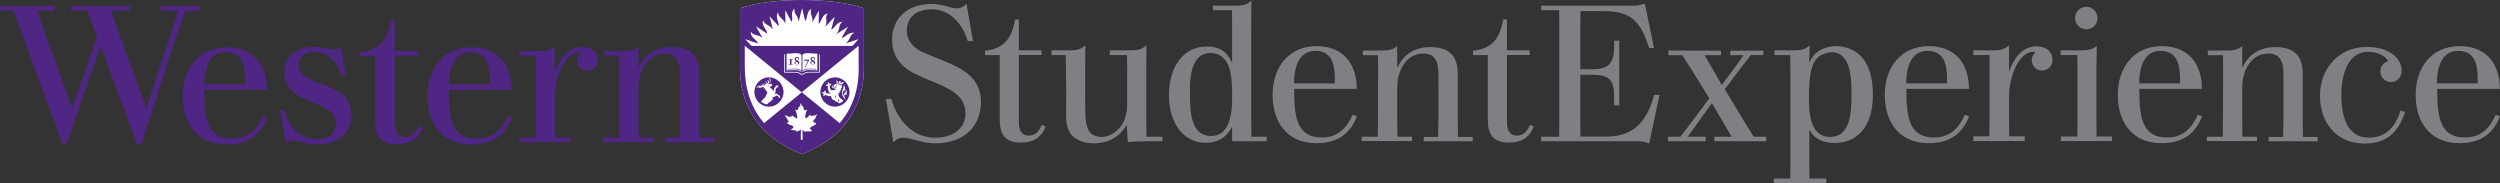 <?xml version="1.0" encoding="utf-8"?>
<!-- Generator: Adobe Illustrator 22.1.0, SVG Export Plug-In . SVG Version: 6.00 Build 0)  -->
<svg version="1.1" id="Layer_1" xmlns="http://www.w3.org/2000/svg" xmlns:xlink="http://www.w3.org/1999/xlink" x="0px" y="0px"
	 viewBox="0 0 1321.9 96.9" style="enable-background:new 0 0 1321.9 96.9;" xml:space="preserve">
<rect x="0" y="0" width="1321.9" height="96.9" fill="#333333" stroke="none"/>
<style type="text/css">
	.st0{fill:#4F2683;}
	.st1{fill:#FFFFFF;}
	.st2{fill:#807F83;}
</style>
<g>
	<g>
		<g>
			<path class="st0" d="M180.3,24.6c-0.9,1-2.2,1.6-3.7,1.6c-3.4,0-5.5-1.4-10.6-1.4c-8.8,0-15.7,4.8-15.7,13.5
				c0,17.8,27.3,14,27.3,26.8c0,5.8-4.2,8.6-9.5,8.6c-9.8,0-15.5-6.4-17.7-15.7h-2.4l3.3,17.9c1.1-1.2,2.5-1.7,3.8-1.7
				c2.8,0,6.4,2.2,12.8,2.2c10.2,0,17.9-5.7,17.9-15.4c0-19.3-27.8-14.2-27.8-26.7c0-4,2.8-6.9,7.9-6.9c8.1,0,12.6,5.7,14.6,12.5
				h2.4L180.3,24.6z M318.8,72.7v2.5h26.7v-2.5h-7.9v-26c0-9.3,4.8-18.3,13.8-18.3c5.1,0,8.2,2.9,8.2,10.4v33.9h-7.9v2.5h26v-2.5
				h-7.9V39.1c0-10-4.9-14.3-14.7-14.3c-8.2,0-14.2,4-17.3,10.8h-0.2v-11c-1.3,1.1-3.2,2.4-7.6,2.4c-2.9,0-10.6,0-10.6,0v2.5h8v43.2
				H318.8z M221.3,66.7c-1.3,2.9-3.4,5.8-7.1,5.8c-3.8,0-5.4-2.4-5.4-8.3V29.5h12.3V27h-12.3V10.5h-2.1
				c-1.4,10.7-6.7,16.1-16.4,17.1v2l0,0h0h8.1v34.2c0,6.4,1.2,12.5,11.7,12.5c6.6,0,10.5-3,12.6-7l0.8-1.6L221.3,66.7z M316.2,31.8
				c0-4-2.9-7-8.4-7c-8.1,0-12.2,7.3-14.3,13.1h-0.1V24.4c-1.6,1.3-3.3,2.6-7.6,2.6c-3.1,0-11.2,0-11.2,0v2.5h8.6v43.2h-8.6v2.5
				h27.1v-2.5h-8.3V51.4c0-11.3,5.6-23.7,12.7-23.7c0.5,0,0.9,0.1,1.2,0.2c-1.2,1-2,2.5-2,4.2c0,3.1,2.4,5.4,5.4,5.4
				C313.9,37.5,316.2,34.8,316.2,31.8z M139,61.4c-2.8,6.6-7.5,11.9-16.2,11.9c-12.9,0-14.8-9.8-14.8-24.9v-0.8h33.2
				c0-13.4-7.4-22.6-21.3-22.6c-15.1,0-23.3,11.7-23.3,25.7c0,14.7,7.7,25.7,23.2,25.7c9.6,0,17.4-3.6,21.5-14.3L139,61.4z
				 M108.1,42.3c0.5-7.5,3.3-14.7,11.1-14.7c8.4,0,10.2,6.5,10.4,13.5c0,0.6,0,2.9,0,3.5H108C108,43.8,108,43,108.1,42.3z
				 M268.4,61.4c-2.8,6.6-7.5,11.9-16.2,11.9c-12.9,0-14.8-9.8-14.8-24.9v-0.8h33.2c0-13.4-7.4-22.6-21.3-22.6
				C234.2,25,226,36.7,226,50.7c0,14.7,7.7,25.7,23.2,25.7c9.6,0,17.4-3.6,21.5-14.3L268.4,61.4z M237.5,42.3
				c0.5-7.5,3.3-14.7,11.1-14.7c8.4,0,10.2,6.5,10.4,13.5c0,0.6,0,2.9,0,3.5h-21.6C237.4,43.8,237.4,43,237.5,42.3z M53.2,24.4
				c-4.4,12.7-18.1,52-18.1,52h-2l-22.4-61L7,5.6H0V3.2h28.7v2.5h-9l2.8,8.2L38.1,57h0.2l13-37.5L46.2,5.6h-8.7V3.2h31.3v2.5H58.7
				l2.8,8L77.3,57h0.2l14.1-43.2L94,5.6h-9V3.2h20.3v2.5h-7.3l-3.2,9L74.7,76.3h-2.2L53.2,24.4z"/>
			<g>
				<path class="st1" d="M456.8,33.7l0-29.3C449.2,1.7,437.3,0,423.8,0c-13.2,0-24.9,1.7-32.5,4.4l0,29.7c0,4.4-0.2,12.1,3.8,21.4
					c5,11.5,14.5,20.2,28.2,25.7l0.7,0.3l0.7-0.3c13.7-5.4,23.3-14.1,28.2-25.7C457,46.3,456.8,37.9,456.8,33.7z"/>
				<path class="st0" d="M456.8,33.7l0-29.3C449.2,1.7,437.3,0,423.8,0c-13.2,0-24.9,1.7-32.5,4.4l0,29.7c0,4.4-0.2,12.1,3.8,21.4
					c5,11.5,14.5,20.2,28.2,25.7l0.7,0.3l0.7-0.3c13.7-5.4,23.3-14.1,28.2-25.7C457,46.3,456.8,37.9,456.8,33.7z M431.2,65.8
					c-0.1,0-0.3,0.1-0.5,0.2c-0.1,0-0.1,0.1-0.2,0.1c0,0.1,0,0.1,0.1,0.2c-0.1,0.3-0.8,0.3-1.1,0.4c-0.2,0.1-0.5,0.3-0.6,0.5
					c-0.1,0.2-0.1,0.1-0.3,0.2c-0.4,0.1-0.3,0.4-0.2,0.7c0.1,0.3,0.3,0.5,0.6,0.7c0.1,0.1,0.5,0.2,0.7,0.2c-0.2,0.2-0.5,0.2-0.8,0.3
					c-0.2,0.1-0.3,0.2-0.5,0.2c-0.2,0-0.4,0-0.5,0c-0.3-0.1-0.5,0-0.8,0c-0.2,0-0.3,0-0.5-0.1c-0.1,0-0.2-0.1-0.3-0.2
					c-0.2,0,0,0.3,0,0.4c-0.3,0.3-1-0.1-1.3-0.3c-0.2-0.1-0.4-0.5-0.7-0.6c0,0.3,0,0.6,0,0.9c0,0.9,0.1,1.8,0.1,2.7
					c0,0.5,0,1.1,0,1.6h-1l0.1-5.3c-0.3,0-0.4,0.3-0.7,0.4c-0.2,0.1-0.3,0-0.5,0.1c-0.2,0.1-0.2,0.2-0.4,0.3
					c-0.2,0.1-0.3,0.1-0.5,0.1c-0.2,0-0.5,0-0.6-0.2c0.1-0.2,0-0.4-0.1-0.5c-0.2-0.1-0.4,0-0.5,0.1c-0.7,0.2-1.5-0.3-2.2-0.5
					c0,0,1.5-0.3,1.5-1.2c0-0.2-0.1-0.5-0.3-0.6c-0.2-0.1-0.5-0.3-0.8-0.4c-0.4-0.1-0.6,0-0.9-0.1c0-0.1-0.2-0.3-0.3-0.4
					c-0.2-0.1-0.3-0.2-0.5-0.2c-0.3-0.2-0.8-0.4-0.6-0.8c0.2,0.1,0.5,0.2,0.7,0c0.2-0.1,0.2-0.2,0.2-0.4c0-0.3-0.3-0.5-0.4-0.7
					c-0.1-0.2-0.2-0.3-0.3-0.5c-0.1-0.1-0.4-0.1-0.4-0.4c0.3,0.1,0.4-0.1,0.2-0.3c-0.2-0.2-0.5-0.3-0.6-0.6
					c-0.1-0.2-0.2-0.5-0.2-0.8c0-0.1,0-0.3,0.1-0.3c0.1,0,0.1,0.1,0.2,0.2c0.2,0.3,0.5,0.4,0.7,0.5c0.3,0.2,0.5,0.3,0.9,0.3
					c0.7,0.1,1.2,0,1.6-0.4c0.1-0.1,0.3-0.2,0.3-0.2c0.1,0.2,0.5,0.6,0.9,0.7c0.3,0.1,0.6,0.5,0.8,0.6c0.5,0.4,0.8,0.2,0.8-0.2
					c0-0.4-0.1-0.8-0.2-1.2c-0.1-0.6-0.2-0.8-0.3-1.4c0-0.4-0.2-0.7-0.4-0.9c-0.1-0.2-0.3-0.9,0.1-0.7c0.2,0.1,0.5,0.3,0.7,0.2
					c0.5-0.1,0.6-0.7,0.7-1.1c0.1-0.2,0.1-0.4,0.1-0.6c0-0.1,0.1-0.2,0.2-0.2c0,0.1,0.1,0.2,0.2,0.2c0.2,0,0.4-0.4,0.4-0.6
					c0-0.2,0.1-0.4,0.1-0.6c0.1-0.3,0.1-0.6,0.3-0.9c0.1,0.2,0.1,0.6,0.2,0.7c0.1,0.3,0.2,0.7,0.4,0.9c0.2,0.2,0.4,0.3,0.6,0.2
					c0.1,0.3,0.1,1.3,0.4,1.8c0.2,0.3,0.4,0.4,0.6,0.4c0.2,0,0.4-0.1,0.5-0.2c0.2-0.1,0.4-0.3,0.5-0.3c0.1,0,0.1,0,0.1,0.1
					c0,0.2-0.3,0.8-0.4,0.9c-0.1,0.3-0.3,0.6-0.3,0.9c-0.1,0.2-0.1,0.5-0.2,0.8c-0.1,0.3-0.1,0.6-0.1,1c0,0.3,0,0.7,0.2,0.9
					c0.3,0.2,0.6-0.2,0.9-0.4c0.3-0.2,0.5-0.4,0.7-0.7c0.2-0.2,0.5-0.8,0.7-0.7c0,0.2,0.3,0.5,0.8,0.6c0.3,0,0.5,0,0.7-0.1
					c0.2-0.2,0.2-0.1,0.5-0.1c0.5,0.2,1.4-0.5,1.7-0.7c0.1,0.1,0,0.3-0.1,0.5c-0.2,0.4-0.5,0.5-0.5,0.8c0,0.2-0.3,0.7-0.3,1
					c-0.1,0.2-0.4,0.3-0.5,0.4c-0.4,0.3-0.6,0.7-0.5,1.2c0.1,0.4,0.5,0.7,0.8,0.7c0.3,0,0.6-0.2,0.7-0.2c0.1,0-0.1,0.3-0.2,0.3
					C431.7,65.6,431.4,65.8,431.2,65.8z M450.7,24.3h-53.3l-3.4-3.6l6.8,2.3c-0.6-1.7-2.1-2.3-3.1-3.7c-0.6-0.9-0.8-1.7-0.7-2.6
					c0.2,0.3,0.5,0.7,1,1.1c0.5,0.3,1.2,0.6,2.1,0.8c1.6,0.3,2.4,0.9,3.1,1.5l-3.5-6.2l6,3.9c-0.2-1.8-1.5-2.7-2.1-4.4
					c-0.4-1-0.4-1.9-0.1-2.7c0.1,0.3,0.3,0.8,0.7,1.3c0.4,0.5,1,0.9,1.8,1.3c1.5,0.8,2.2,1.5,2.7,2.3l-1.8-7l4.8,5.2
					c0.2-1.8-0.8-3-0.9-4.7c-0.1-1,0.1-1.9,0.6-2.6c0,0.4,0.1,0.9,0.4,1.5c0.3,0.5,0.7,1.1,1.4,1.7c1.3,1.2,1.8,2,2.1,3l-0.1-7.3
					l3.4,6.2c0.7-1.6,0-3,0.2-4.7c0.2-1,0.6-1.8,1.3-2.4c-0.1,0.4-0.1,0.9,0,1.5c0.1,0.6,0.4,1.2,0.9,2c1,1.5,1.2,2.5,1.3,3.5l0,0
					l1.8-7.2l1.7,6.9c1-1.4,0.8-3,1.5-4.6c0.4-1,1-1.5,1.8-2c-0.2,0.3-0.4,0.8-0.4,1.5c0,0.6,0.1,1.3,0.4,2.2
					c0.6,1.6,0.6,2.6,0.4,3.6l3.5-6.4l-0.1,7.1c1.3-1.1,1.4-2.7,2.5-4.1c0.6-0.8,1.4-1.2,2.3-1.4c-0.2,0.3-0.6,0.7-0.7,1.3
					c-0.2,0.6-0.2,1.3-0.1,2.2c0.2,1.8-0.1,2.8-0.6,3.7l0,0l5-5.4l-1.8,6.8c1.5-0.7,2.1-2.2,3.4-3.2c0.8-0.6,1.7-1,2.5-1
					c-0.3,0.2-0.7,0.6-1,1.1c-0.3,0.5-0.5,1.2-0.7,2.1c-0.3,1.8-0.8,2.6-1.5,3.4l0,0l6.2-4L445,20c1.7-0.2,2.5-1.6,4.1-2.3
					c1-0.4,1.9-0.5,2.7-0.3c-0.3,0.1-0.8,0.4-1.3,0.8c-0.4,0.4-0.8,1-1.2,1.9c-0.7,1.6-1.4,2.3-2.3,2.9l0,0l7-2.3L450.7,24.3z
					 M423.1,39.4c-0.1-0.2-0.5-1-2.5-1h-6v-9.7h0.4V38h5.5c0.4,0,0.8,0,1.1,0.1c1.1,0.2,1.6,0.6,1.8,0.9h1.4
					c0.2-0.3,0.7-0.7,1.7-0.9c0.3,0,0.7-0.1,1.1-0.1h5.5v-9.2h0.4v9.6h-6c-2,0-2.4,0.8-2.5,1H423.1z M423.8,37.8v0.5
					c-0.8-1.6-4.6-1.3-7.9-1v-8.9c1.7,0,3.5-0.3,4.8-0.3c1.7,0,2.9,0.3,3.1,1.2v8c-1-1.2-4.1-1.1-7.4-0.8v0.3
					C419.7,36.5,423,36.4,423.8,37.8z M417.1,34.2c0.4,0,0.8,0,1.1,0c0.4,0,0.8,0,1.1,0v-0.2h-0.2c-0.5,0-0.6-0.1-0.6-0.4v-1.6
					c0-0.4,0.1-0.5,0.4-0.5h0.3v-0.2c-0.4,0-0.7,0-1.1,0c-0.3,0-0.7,0-1.1,0v0.2h0.3c0.4,0,0.4,0,0.4,0.5v1.6c0,0.4,0,0.4-0.6,0.4
					h-0.2V34.2z M420.9,32.3c-0.4-0.3-0.7-0.6-0.7-1.1c0-0.4,0.3-1.1,1.2-1.1c0.8,0,1.1,0.5,1.1,0.9c0,0.4-0.2,0.7-0.8,1
					c0.6,0.3,0.9,0.6,0.9,1.1c0,0.7-0.5,1.1-1.3,1.1c-0.7,0-1.2-0.5-1.2-1C420.1,32.7,420.6,32.5,420.9,32.3z M422,33.5
					c0-0.4-0.2-0.6-0.9-1c-0.3,0.2-0.5,0.5-0.5,0.8c0,0.6,0.4,0.8,0.7,0.8C421.8,34.1,422,33.8,422,33.5z M421.6,32
					c0.3-0.2,0.5-0.4,0.5-0.8c0-0.5-0.3-0.7-0.7-0.7c-0.4,0-0.6,0.3-0.6,0.7C420.8,31.4,421,31.6,421.6,32z M427.4,28.1
					c1.3,0,3,0.3,4.8,0.3v8.9c-3.2-0.3-7-0.6-7.9,1v-0.5c0.8-1.4,4.2-1.3,7.4-1v-0.3c-3.2-0.3-6.3-0.4-7.4,0.8v-8
					C424.5,28.3,425.7,28.1,427.4,28.1z M425.2,32.5h0.2l0.1-0.4h1.7l-1.6,3.4l0.3,0.1l2-4l0-0.1h-2.5L425.2,32.5z M429.3,32.3
					c-0.4-0.3-0.7-0.6-0.7-1.1c0-0.4,0.3-1.1,1.2-1.1c0.8,0,1.1,0.5,1.1,0.9c0,0.4-0.2,0.7-0.8,1c0.6,0.3,0.9,0.6,0.9,1.1
					c0,0.7-0.5,1.1-1.3,1.1c-0.7,0-1.2-0.5-1.2-1C428.5,32.7,428.9,32.5,429.3,32.3z M430.4,33.5c0-0.4-0.2-0.6-0.9-1
					c-0.3,0.2-0.5,0.5-0.5,0.8c0,0.6,0.4,0.8,0.7,0.8C430.1,34.1,430.4,33.8,430.4,33.5z M430,32c0.3-0.2,0.5-0.4,0.5-0.8
					c0-0.5-0.3-0.7-0.7-0.7c-0.4,0-0.6,0.3-0.6,0.7C429.2,31.4,429.4,31.6,430,32z M444,65.1l-20-16.3l-20,16.3
					c-10.3-12-10.2-25.8-10.2-31.5v-9.4h0l30.1,24.6l30.1-24.6h0l0,9.4C454.2,39.4,454.3,53.2,444,65.1z M406.6,56.4
					c4.2,0,7.7-3.5,7.7-7.7c0-4.3-3.4-7.8-7.7-7.8c-4.2,0-7.7,3.5-7.7,7.7C398.9,52.9,402.4,56.4,406.6,56.4z M411.6,45.4
					c0,0.2-0.1,0.6-0.2,0.7c-0.1,0-0.3,0-0.5,0.1c-0.1,0-0.1,0-0.2,0.1c-0.2,0.3-0.4,0.6-0.6,1c0,0.5,0,0.9-0.1,1.4
					c0,0.2,0,0.4-0.1,0.7c-0.2,0.2-0.3,0.4-0.5,0.5c0,0-0.1,0.1,0.1,0c0.1,0,0.4-0.2,0.5-0.2c0.3-0.1,0.5-0.4,0.9,0
					c0.2,0.2,0.5,0.4,0.8,0.6c0.1,0.1,0.2,0.1,0.4,0.2c0.1,0.1,0.2,0.4,0.3,0.5c0.2,0.4,0.2,0.6,0.2,0.7c-0.1,0.1-0.6,0.1-0.8,0
					c-0.1-0.1-0.1-0.3-0.1-0.4c-0.1-0.2-0.1-0.3-0.2-0.3c-0.2-0.1-0.3-0.2-0.4-0.3c-0.4-0.2-0.4-0.3-0.7-0.1
					c-0.3,0.1-0.7,0.5-1.1,0.7c-0.3,0.2-1.3,0-1.5-0.2c0.1,0.2,0.6,0.5,1,0.7c-0.1,0.1-0.2,0.8-0.5,1.3c0-0.1-0.1-0.2-0.2-0.2
					c-0.3,0-0.2,0.6-0.5,0.8c0-0.1-0.1-0.2-0.2-0.2c-0.2,0-0.2,0.5-0.5,0.8c0-0.1-0.1-0.2-0.2-0.2c-0.1,0-0.2,0.1-0.3,0.2
					c-0.3,0.4-0.5,0.6-0.8,0.9c-1.1-0.1-2.6-0.8-3.2-1.5c1-1.1,1.9-2.1,2.3-2.4c0.2-0.6,0.8-2,1.1-2.6c0-0.1-0.1-0.1-0.1-0.2
					c-0.2,0.1-0.3,0.1-0.4,0.1c0.1-0.2,0.1-0.4,0-0.7c-0.1,0.1-0.3,0.1-0.4,0.1c0.1-0.2,0.1-0.4,0-0.6c0,0,0,0,0,0
					c-0.1,0.1-0.3,0.1-0.4,0c0.1-0.2,0.1-0.5,0-0.7c0,0,0,0,0-0.1c-0.2,0.1-0.9,0.2-1,0.2c-0.1-0.1,0.5-0.7,1-1.1
					c-0.5,0.2-1,0.4-2,0.6c-0.5,0.1-1.6,0.3-2.4,0.2c-0.1,0-0.1-0.2,0-0.2c0.4,0,1,0,1.4-0.1c0.1,0,0.3-0.1,0-0.2
					c-0.3-0.1-0.9-0.2-1.2-0.3c-0.1,0,0-0.2,0-0.2c0.4,0,0.8,0.1,1.1,0.1c0.2,0,0.3,0,0.1-0.1c-0.1-0.1-0.3-0.2-0.6-0.4
					c-0.1,0-0.1-0.1,0-0.1c0.2,0,1,0.5,1.6,0.6c0.1,0,0.2,0.1,0.3,0c0.1,0,0.1-0.1,0.1-0.1c0-0.1-0.6-0.4-0.8-0.6
					c-0.1-0.1,0-0.2,0.1-0.1c0.3,0.1,1,0.4,1.3,0.5c0.2,0,0.3,0,0.3-0.1c0-0.2-1-0.6-1.2-0.8c-0.1,0,0-0.1,0.1-0.1
					c0.5,0.1,1.4,0.7,1.8,0.6c0,0,0.1,0,0.1-0.1c0-0.2-0.8-0.6-1-0.7c-0.1-0.1,0-0.1,0.1-0.1c0.3,0.1,0.7,0.3,1,0.4
					c0.1,0.1,0.2,0.1,0.4,0.1c0.2,0,0.3-0.2,0.2-0.6c-0.1-0.4-0.4-0.5-0.7-0.6c-0.3-0.1-0.1-0.2,0.2-0.2c0.4,0.1,0.8,0.3,0.8,0.7
					c0,0.1,0,0.2,0,0.2c0,0.2,0.2,0.1,0.3,0c0.2-0.3,0.3-0.7,0.3-0.9c-0.1-0.4-0.6-0.6-0.6-0.7c0,0,0-0.1,0.1-0.1
					c0.2,0,0.8,0.2,0.9,0.7c0,0.3,0,0.4,0,0.6c0,0.1,0,0.1,0.1,0c0.3-0.3,0.5-0.8,0.4-1.3c-0.1-0.5-0.6-0.7-0.6-0.8
					c0,0,0-0.1,0.1-0.1c0.2,0,0.8,0.3,0.9,0.8c0.1,0.5-0.1,1.5-1.6,2.3c0.6-0.1,0.8-0.1,0.9,0c0.7-0.2,1.2-0.3,1.4-0.3
					c0.2,0.3-0.2,0.4-0.2,0.7c0,0.2,0.5-0.1,0.4,0.2c-0.2,0.3-0.3,0.3-0.6,0.4c-0.1,0.1-0.6,0.4-0.8,0.6c0.7,0.5,1.5,1.3,1.5,1.3
					c0,0.1,0.2,0.4,0.4,0.9c0,0,0,0,0,0c0.1-0.3,0.3-0.8,0.3-1.1c0.1-0.2,0-0.3,0.1-0.4c0.1-0.1,0.3-0.3,0.4-0.6
					c0.2-0.2,0.4-0.6,0.5-0.8c0.2-0.2,0.3-0.2,0.6-0.3C411.2,45.5,411.5,45.4,411.6,45.4z M405.9,45.5c0,0,0.1-0.1,0.1-0.1
					c0.1-0.1,0.3-0.1,0.4-0.1c0.1,0.1,0,0.2-0.1,0.3c-0.1,0.1-0.2,0.1-0.3,0C406,45.5,406,45.5,405.9,45.5
					C405.9,45.5,405.9,45.5,405.9,45.5z M433.8,48.6c0-4.3,3.5-7.7,7.7-7.7c4.2,0,7.7,3.5,7.7,7.8c0,4.3-3.5,7.7-7.7,7.7
					C437.2,56.4,433.7,52.8,433.8,48.6z M445,43.4c0,0.1,0.1,0.1,0.1,0.2c0,0.2-0.1,0.3-0.3,0.4c-0.2,0-0.3-0.1-0.4-0.3
					c0-0.2,0.1-0.3,0.3-0.3l-0.4-0.6l-0.7,0.3c0.1,0.1,0.1,0.1,0.1,0.3c0,0.2-0.1,0.4-0.3,0.4c-0.2,0-0.4-0.1-0.4-0.3
					c0-0.1,0.1-0.3,0.2-0.3c-0.2-0.2-0.6-0.5-1.1-0.7c0.3,0.6,0.5,1.3,0.5,1.9c0.4,0,1.6,0.3,2.1,0.7c0.4-0.5,0.9-1.1,1.5-1.3
					C446,43.4,445.4,43.3,445,43.4z M442.8,44.9c-0.1,0-0.1,0-0.2,0c0,0-0.1,0-0.1,0c0,0-0.1-0.1-0.2-0.1c-0.2,0-0.3,0.1-0.3,0.2
					c0,0.1,0,0.1,0.1,0.2c0,0,0.1,0.1,0.2,0.1c0,0,0.1,0,0.1,0l0,0c0.1,0,0.1-0.1,0.2-0.2C442.6,45,442.7,45,442.8,44.9
					C442.8,45,442.8,45,442.8,44.9C442.9,44.9,442.8,44.9,442.8,44.9z M440.7,45c0,0.1,0,0.1,0,0.2c0,0,0,0,0,0c0,0.1,0,0.3,0,0.5
					c0,0.1,0.1,0.2,0.3,0.2c0,0,0,0.1,0,0.1c0,0,0,0,0,0c-0.1,0-0.2,0.1-0.3,0c-0.3,0-0.5-0.2-0.5-0.5c0-0.1,0-0.1,0.1-0.2
					c0,0,0,0,0-0.1c-0.1,0-0.4,0.2-0.5,0.6c0,0.4,0.2,0.6,0.5,0.6c0.2,0,0.4,0,0.6-0.1c0.4-0.2,0.8-0.2,1.1,0.1c-0.2,0-0.7,0-0.9,0
					c-0.2,0-0.3,0.5-0.1,0.5c0.2,0,0.9,0,1,0c-0.1,0.3-0.5,0.7-1,0.8c-0.3-0.1-1.1-0.1-1.5,0c-0.5-0.5-0.8-1.5-0.8-1.8
					c0-0.1,0-0.3,0.1-0.5c0.1-0.3,0.4-0.2,0.6-0.5c0.1-0.1,0-0.3,0.1-0.4c0-0.1,0.1-0.3,0-0.3c-0.1,0.1-0.2,0.1-0.3,0.1
					c-0.1,0-0.2-0.1-0.3,0c-0.2,0.1-0.2,0.3-0.3,0.4c-0.1,0.1-0.2,0-0.1-0.1c0-0.2,0.1-0.4,0.1-0.5c0-0.2-0.2-0.3-0.4-0.4
					c-0.1,0-0.2-0.1-0.3-0.2c-0.1,0-0.2,0-0.2,0.1c0,0,0.1,0.1,0.1,0.2c0,0.2-0.2,0.3-0.2,0.4c0,0.2,0.2,0.5,0.2,0.6
					c0,0.1-0.1,0.1-0.1,0.1c-0.1-0.1-0.3-0.2-0.5-0.2c-0.2,0-0.3,0.1-0.4,0.2c-0.1,0-0.3,0-0.2,0.1c0.1,0,0.2,0.1,0.3,0.2
					c0,0.1,0.1,0.2,0.1,0.2c0.1,0.1,0.5,0.1,0.6,0.1c0.1,0,0.2,0.1,0.2,0.3c0,0.1,0,0.3-0.1,0.4c-0.1,0.2-0.2,0.4-0.1,0.6
					c0.1-0.1,0.1-0.1,0.2-0.1c0.1,0,0.2,0.1,0.1,0.4c-0.1,0.2-0.1,0.4-0.1,0.6c0-0.1,0.1-0.1,0.2-0.1c0.1,0,0.2,0.1,0.1,0.4
					c-0.1,0.2-0.1,0.4,0,0.6c0-0.1,0.1-0.1,0.2-0.1c0.1,0,0.2,0.1,0.2,0.2c0.1,0.4,0.4,0.5,1,0.5c-0.2,0.4-1.9,0.1-2.5,0.1
					c-0.1,0-0.2-0.1-0.3-0.2c-0.1-0.3,0.1-0.5,0-0.8c-0.1-0.1-0.2-0.2-0.3-0.3c-0.1,0-0.2-0.2-0.3-0.1c0,0.1,0,0.2-0.1,0.3
					c-0.1,0.1-0.2,0.1-0.2,0.2c0,0.2,0.1,0.4,0.2,0.5c0,0.1,0,0.2-0.1,0.1c-0.2-0.1-0.4-0.4-0.6-0.4c-0.2,0-0.2,0.1-0.3,0.2
					c-0.1,0-0.3,0.1-0.3,0.2c0.1,0,0.2,0.1,0.2,0.2c0,0.1,0,0.2,0.1,0.3c0.2,0.2,0.6,0.1,0.8,0.1c0.1,0,0.1,0.1,0,0.1
					c-0.2,0.1-0.4,0.2-0.5,0.3c-0.1,0.1,0,0.3,0,0.4c0,0.1-0.1,0.3,0.1,0.3c0.1-0.1,0.2-0.2,0.3-0.1c0.1,0,0.2,0.1,0.3,0
					c0.2-0.1,0.2-0.2,0.3-0.4c0-0.1,0.1-0.2,0.2-0.2c0.1,0,0.1,0,0.2,0.1c0.1,0.1,0.1,0.4,0.5,0.5c0,0,0-0.1,0-0.1
					c0-0.1,0.1-0.1,0.1-0.1c0.1,0,0.2,0,0.2,0.2c0.1,0.2,0.2,0.2,0.4,0.3c0,0,0-0.1,0-0.2c0-0.1,0.1-0.1,0.1-0.1c0,0,0.1,0,0.2,0.1
					c0.1,0.2,0.2,0.3,0.4,0.3c-0.1-0.1,0-0.3,0.1-0.3c0.2,0,0.6,0.1,0.8,0.3c0,0.8,0.5,1.6,1.2,2c0-0.1,0-0.2,0.2-0.2
					c0.3,0,0.4,0.7,1.1,1c0-0.1,0-0.2,0.1-0.2c0.1,0,0.2,0,0.2,0.1c0.6,0.3,1.2,0.7,1.5,1c0.6-0.2,1.6-0.8,2.3-1.5
					c-0.4-0.1-1.5-1-1.9-1.4c-0.7-0.7-0.9-1.5-0.9-2c0-0.2,0-0.4,0.1-0.5c0.2,0.1,0.5,0.1,0.7-0.1c-0.3-0.2-0.3-0.7-0.2-0.9
					c0.2,0.1,0.5,0.1,0.7,0c-0.2-0.2-0.4-0.5-0.2-0.9c0.1,0.1,0.5,0.2,0.6,0c-0.3-0.2-0.4-0.6-0.3-1c0.1,0.2,0.3,0.2,0.5,0.1
					c-0.1-0.2-0.1-0.6-0.1-0.8c0-0.3-0.1-0.7-0.2-0.9c-0.3-0.3-1.4-0.7-2.1-0.7c-0.1,0-0.2,0-0.2,0c-0.2,0-0.3,0.1-0.3,0.1
					c-0.1,0.2-0.3,0.2-0.6,0.2C441.3,44.8,440.9,44.9,440.7,45z M441.8,50.2L441.8,50.2c-0.1,0.5-0.4,1.1-0.5,1.4l0.3-0.2l0.2,0.2
					l0.2-0.2l0.3,0.2C442,51.4,441.8,50.7,441.8,50.2z M446.9,52.4c0.1-0.1,0.1-0.2,0.1-0.2c-0.3-0.4-0.5-0.9-0.5-1.5
					c0-0.6,0.4-0.8,0.6-0.8c0.2,0,0.4,0.2,0.4,0.5c0.2-0.2,0.3-0.4,0.3-0.6c0-0.2-0.1-0.4-0.3-0.5c0.5-0.4,0.4-1.3-0.1-1.6
					c0.1,0.6-0.4,1.1-0.8,1.5c-0.6,0.5-0.6,1.2-0.5,1.8c-0.3-0.6-0.5-1.3-0.4-1.9c0-0.7,0.4-1.4,0.9-1.3c0.2,0,0.3,0.1,0.4,0.2
					c0.2-0.4,0.1-0.8-0.3-0.9c0.4-0.9-0.2-1.9-0.8-2.1c0.1,0.3,0.2,0.6,0.2,0.9c-0.1,0.9-0.8,1.6-0.9,2.9c-0.1,1.4,0.7,2.7,1.6,3.7
					C446.8,52.6,446.8,52.5,446.9,52.4z M443.5,52.2L443.5,52.2c-0.1,0.5-0.4,1.1-0.5,1.4l0.3-0.2l0.2,0.2l0.2-0.2l0.3,0.2
					C443.8,53.3,443.5,52.7,443.5,52.2z M442.2,46.4c0-0.1,0.1-0.2,0.1-0.3c0-0.1,0-0.1-0.1-0.2c-0.1-0.1-0.2-0.1-0.3-0.1
					c-0.1,0-0.3,0-0.4,0.1c0,0,0,0.1-0.1,0.1C441.7,46,442,46.1,442.2,46.4z"/>
			</g>
		</g>
	</g>
	<g>
		<path class="st2" d="M490.9,42.2c-8.6-3.6-19.2-7.8-19.2-21.2c0-11.1,7.9-18.9,20.8-18.9c6.4,0,9.5,2.3,13.7,2.3
			c1.9,0,3.6-1,4.8-2.5l3.5,19.8h-2.8c-2.5-8.6-9.1-16.8-19.1-16.8c-7.5,0-13.1,3.8-13.1,11.3c0,6.6,5.3,9.9,8,11.2
			c2.1,1,12.9,5.3,15.3,6.4c5.8,2.7,15.9,7.4,15.9,19.9c0,11.7-7.4,22.1-24.4,22.1c-6.8,0-12.3-3-16.8-3c-2,0-3.9,1-5.1,2.6l-4-23.1
			h2.9c2.9,10.2,10.5,20.5,23.1,20.5c10.8,0,16.1-5.9,16.1-12.8C510.5,50.6,502.8,47,490.9,42.2z"/>
		<path class="st2" d="M552.9,67l-0.7,1.5c-2.4,4.9-6.9,6.9-12.2,6.9c-8.6,0-11.4-4.2-11.4-12.4V29.1h-7.8v-2.3
			c10.1-1,14.3-6.6,15.9-16.5h2v16.3h12v2.5h-12v34.4c0,4,0.5,8.2,5.4,8.2c3.6,0,5.5-2.7,6.8-5.7L552.9,67z"/>
		<path class="st2" d="M597.9,26.6c4.8,0,6-0.9,8.3-2.6l-0.1,11.9V64l0.1,8.3h8.4v2.4h-8.5c-4.4,0-6.1,0.2-9.8,0.4l-0.5-9
			c-1.8,2.7-6.4,9.7-17.4,9.7c-4.9,0-9-1.6-11.4-4c-3.2-3.4-3.3-8.2-3.3-10.6l0.1-12.3l-0.3-19.8H556v-2.5h9.7
			c4.7,0,6.1-0.9,8.2-2.6l-0.1,11.9V53c0,9.8,0.2,14.6,2.9,17.4c1.1,1.1,3.2,2,5.7,2c2.8,0,6.1-1.2,8.6-3.8c4.8-4.7,5-10.3,5-15
			V35.8l-0.1-6.7h-9.1v-2.5H597.9z"/>
		<path class="st2" d="M642.9,3h11.3c4.3,0,5.9-1.3,7.5-2.7l-0.1,13.1v50.1l0.1,8.8h8.1v2.4h-18.3v-7.8c-1.3,2.5-4.6,8.6-14,8.6
			c-10.7,0-19.4-9-19.4-25.3c0-13.9,6.9-25.6,20-25.6c9,0,11.5,4.9,13.4,8.6V13.3l-0.1-7.9h-10V3H642.9z M629.2,48.5
			c0,9.4,0,23.4,11.2,23.4c11.1,0,11.1-15.1,11.1-21.1c0-4.1,0-12-2.2-16.7c-1.7-3.8-5.1-6.1-9.2-6.1
			C629.2,28.1,629.2,42.6,629.2,48.5z"/>
		<path class="st2" d="M717.5,61.5c-4.1,10.6-11.9,14.2-21.4,14.2c-15.6,0-23.2-11.1-23.2-25.6c0-14,8.1-25.7,23.3-25.7
			c13.8,0,21.2,9.1,21.2,22.6h-33.1v0.8c0,15,1.9,24.9,14.7,24.9c8.6,0,13.3-5.3,16.2-12L717.5,61.5z M684.3,44.1h21.5
			c0-0.6,0-3,0-3.8c-0.2-6.9-2-13.4-10.4-13.4c-7.8,0-10.6,7.2-11.1,14.6C684.3,42.3,684.3,43.4,684.3,44.1z"/>
		<path class="st2" d="M728.5,72.3l0.1-8.7l0.1-27.8l-0.1-6.6h-8v-2.5c7.7,0,10.6,0,10.6,0c4.5,0,6.3-1.3,7.6-2.3v11.2h0.2
			c3-6.7,9-10.7,17.2-10.7c9.8,0,14.6,4.3,14.6,14.2v24.6l0.1,8.7h7.8v2.3h-25.9v-2.3h7.6l0.2-8.7V39.5c0-5.5-1-11.2-7.9-11.2
			c-9.2,0-13.9,8.9-13.9,18.2v17.1l0.1,8.7h7.7v2.3H720v-2.3H728.5z"/>
		<path class="st2" d="M811,67l-0.7,1.5c-2.4,4.9-6.9,6.9-12.2,6.9c-8.6,0-11.4-4.2-11.4-12.4V29.1h-7.8v-2.3
			c10.1-1,14.3-6.6,15.9-16.5h2v16.3h12v2.5h-12v34.4c0,4,0.5,8.2,5.4,8.2c3.6,0,5.5-2.7,6.8-5.7L811,67z"/>
		<path class="st2" d="M872,75.9c0,0-2.2-1.2-5.4-1.2h-51.7v-2.4h9.5l0.1-8.5V13.9l-0.1-8.5h-9.5V3h49.4c3,0,5.4-1.2,5.4-1.2
			l4.9,23.6h-2.6c-4.5-13.7-9-19.5-24-19.5h-12.3l-0.1,8.1v22.6h6.4c7.5,0,11.5-2.1,11.5-12.1v-3h2.7v34.2h-2.7v-4
			c0-8.9-1.8-12.2-11.7-12.2h-6.2v24.5l0.1,8.2h13.9c14.5,0,21.5-8.5,25-22h2.9L872,75.9z"/>
		<path class="st2" d="M932.4,26.7v2.4h-6.6l-5.3,6.8L912,47.2l10.8,17.9l4.5,7.2h6.6v2.4h-27.4v-2.4h9.1l-3.4-5.8l-7-12l-8.7,12.1
			l-4.1,5.7h9.5v2.4H882v-2.4h6.5l5.3-6.9l10-13.4l-9.5-15.4l-4.8-7.4h-7.3v-2.5l27.8,0.1v2.4h-8.7l3.5,6l5.6,9.7l7.2-9.6l4.3-6.1
			h-7v-2.4H932.4z"/>
		<path class="st2" d="M956.6,33.1c0.9-1.7,1.7-3.2,3.2-4.6c2.5-2.5,6.6-4.1,11-4.1c3,0,12,0.7,16.6,10.3c1.7,3.6,2.9,8.5,2.9,15.4
			c0,17.4-8.7,25.5-20.2,25.5c-4.2,0-8.4-1-11.3-4.1c-0.8-0.9-1.5-2-2.1-3v18l0.1,7.9h8.9v2.4h-27.8v-2.4h8.7l0.1-7.9V37.7l-0.1-8.6
			h-8.3v-2.5h11.1c4.4,0,5.9-1.3,7.5-2.6L956.6,33.1z M961,30.6c-2.9,2.9-4.5,7.7-4.5,21.1c0,6.5,0,20.7,11.2,20.7
			c10.5,0,11.3-12.2,11.3-22.3c0-7.8,0-22.6-10.7-22.5C965.7,27.8,963,28.8,961,30.6z"/>
		<path class="st2" d="M1041.2,61.5c-4.1,10.6-11.9,14.2-21.4,14.2c-15.6,0-23.2-11.1-23.2-25.6c0-14,8.1-25.7,23.3-25.7
			c13.8,0,21.2,9.1,21.2,22.6H1008v0.8c0,15,1.9,24.9,14.7,24.9c8.6,0,13.3-5.3,16.2-12L1041.2,61.5z M1008,44.1h21.5
			c0-0.6,0-3,0-3.8c-0.2-6.9-2-13.4-10.4-13.4c-7.8,0-10.6,7.2-11.1,14.6C1008,42.3,1008,43.4,1008,44.1z"/>
		<path class="st2" d="M1079.7,37.3c-3,0-5.4-2.4-5.4-5.4c0-1.7,0.8-3.3,2-4.3c-0.3-0.1-0.7-0.2-1.3-0.2c-7.1,0-12.7,12.3-12.7,23.8
			v12.4l0.1,8.5h8.2v2.5h-27.2v-2.5h8.5l0.1-8.5V29.1h-8.6v-2.5h11.3c4.4,0,6-1.3,7.6-2.7v13.8h0.1c2.1-5.8,6.2-13.2,14.4-13.2
			c5.4,0,8.5,3,8.5,7.2C1085.4,34.7,1082.9,37.3,1079.7,37.3z"/>
		<path class="st2" d="M1108.5,36.5v27.1l0.1,8.6h8.1v2.4h-27v-2.4h8.7l0.1-8.6V36.5l-0.1-7.4h-8.8v-2.5c7.7,0,11.5,0,11.5,0
			c4.5,0,6.3-1.3,7.6-2.3L1108.5,36.5z M1103.2,15.5c3.2,0,5.9-2.6,5.9-5.9c0-3.3-2.7-6-5.9-6c-3.4,0-6,2.7-6,6
			C1097.2,12.9,1099.9,15.5,1103.2,15.5z"/>
		<path class="st2" d="M1164.4,61.5c-4.1,10.6-11.9,14.2-21.4,14.2c-15.6,0-23.2-11.1-23.2-25.6c0-14,8.1-25.7,23.3-25.7
			c13.8,0,21.2,9.1,21.2,22.6h-33.1v0.8c0,15,1.9,24.9,14.7,24.9c8.6,0,13.3-5.3,16.2-12L1164.4,61.5z M1131.2,44.1h21.5
			c0-0.6,0-3,0-3.8c-0.2-6.9-2-13.4-10.4-13.4c-7.8,0-10.6,7.2-11.1,14.6C1131.2,42.3,1131.2,43.4,1131.2,44.1z"/>
		<path class="st2" d="M1175.3,72.3l0.1-8.7l0.1-27.8l-0.1-6.6h-8v-2.5c7.7,0,10.6,0,10.6,0c4.5,0,6.3-1.3,7.6-2.3v11.2h0.2
			c3-6.7,9-10.7,17.2-10.7c9.8,0,14.6,4.3,14.6,14.2v24.6l0.1,8.7h7.8v2.3h-25.9v-2.3h7.6l0.2-8.7V39.5c0-5.5-1-11.2-7.9-11.2
			c-9.2,0-13.9,8.9-13.9,18.2v17.1l0.1,8.7h7.7v2.3h-26.5v-2.3H1175.3z"/>
		<path class="st2" d="M1271.7,59.2c-3.4,10.4-9.4,16.7-21.5,16.7c-14.6,0-23.5-10.9-23.5-25.3c0-14.3,9.9-25.8,24.9-25.8
			c10.8,0,18.3,5.4,18.3,12.6c0,3.3-2.3,6-5.6,6c-3.2,0-5.7-2.5-5.7-5.7c0-2.5,1.8-4.7,4.2-5.4c-2.3-3.8-7.2-4.9-10.6-4.9
			c-12.2,0-14.2,15.2-14.2,22.7c0,10.5,2.6,22.7,14.5,22.7c9.2,0,14.2-5.9,16.8-14.3L1271.7,59.2z"/>
		<path class="st2" d="M1321.9,61.5c-4.1,10.6-11.9,14.2-21.4,14.2c-15.6,0-23.2-11.1-23.2-25.6c0-14,8.1-25.7,23.3-25.7
			c13.8,0,21.2,9.1,21.2,22.6h-33.1v0.8c0,15,1.9,24.9,14.7,24.9c8.6,0,13.3-5.3,16.2-12L1321.9,61.5z M1288.6,44.1h21.5
			c0-0.6,0-3,0-3.8c-0.2-6.9-2-13.4-10.4-13.4c-7.8,0-10.6,7.2-11.1,14.6C1288.6,42.3,1288.6,43.4,1288.6,44.1z"/>
	</g>
</g>
</svg>
